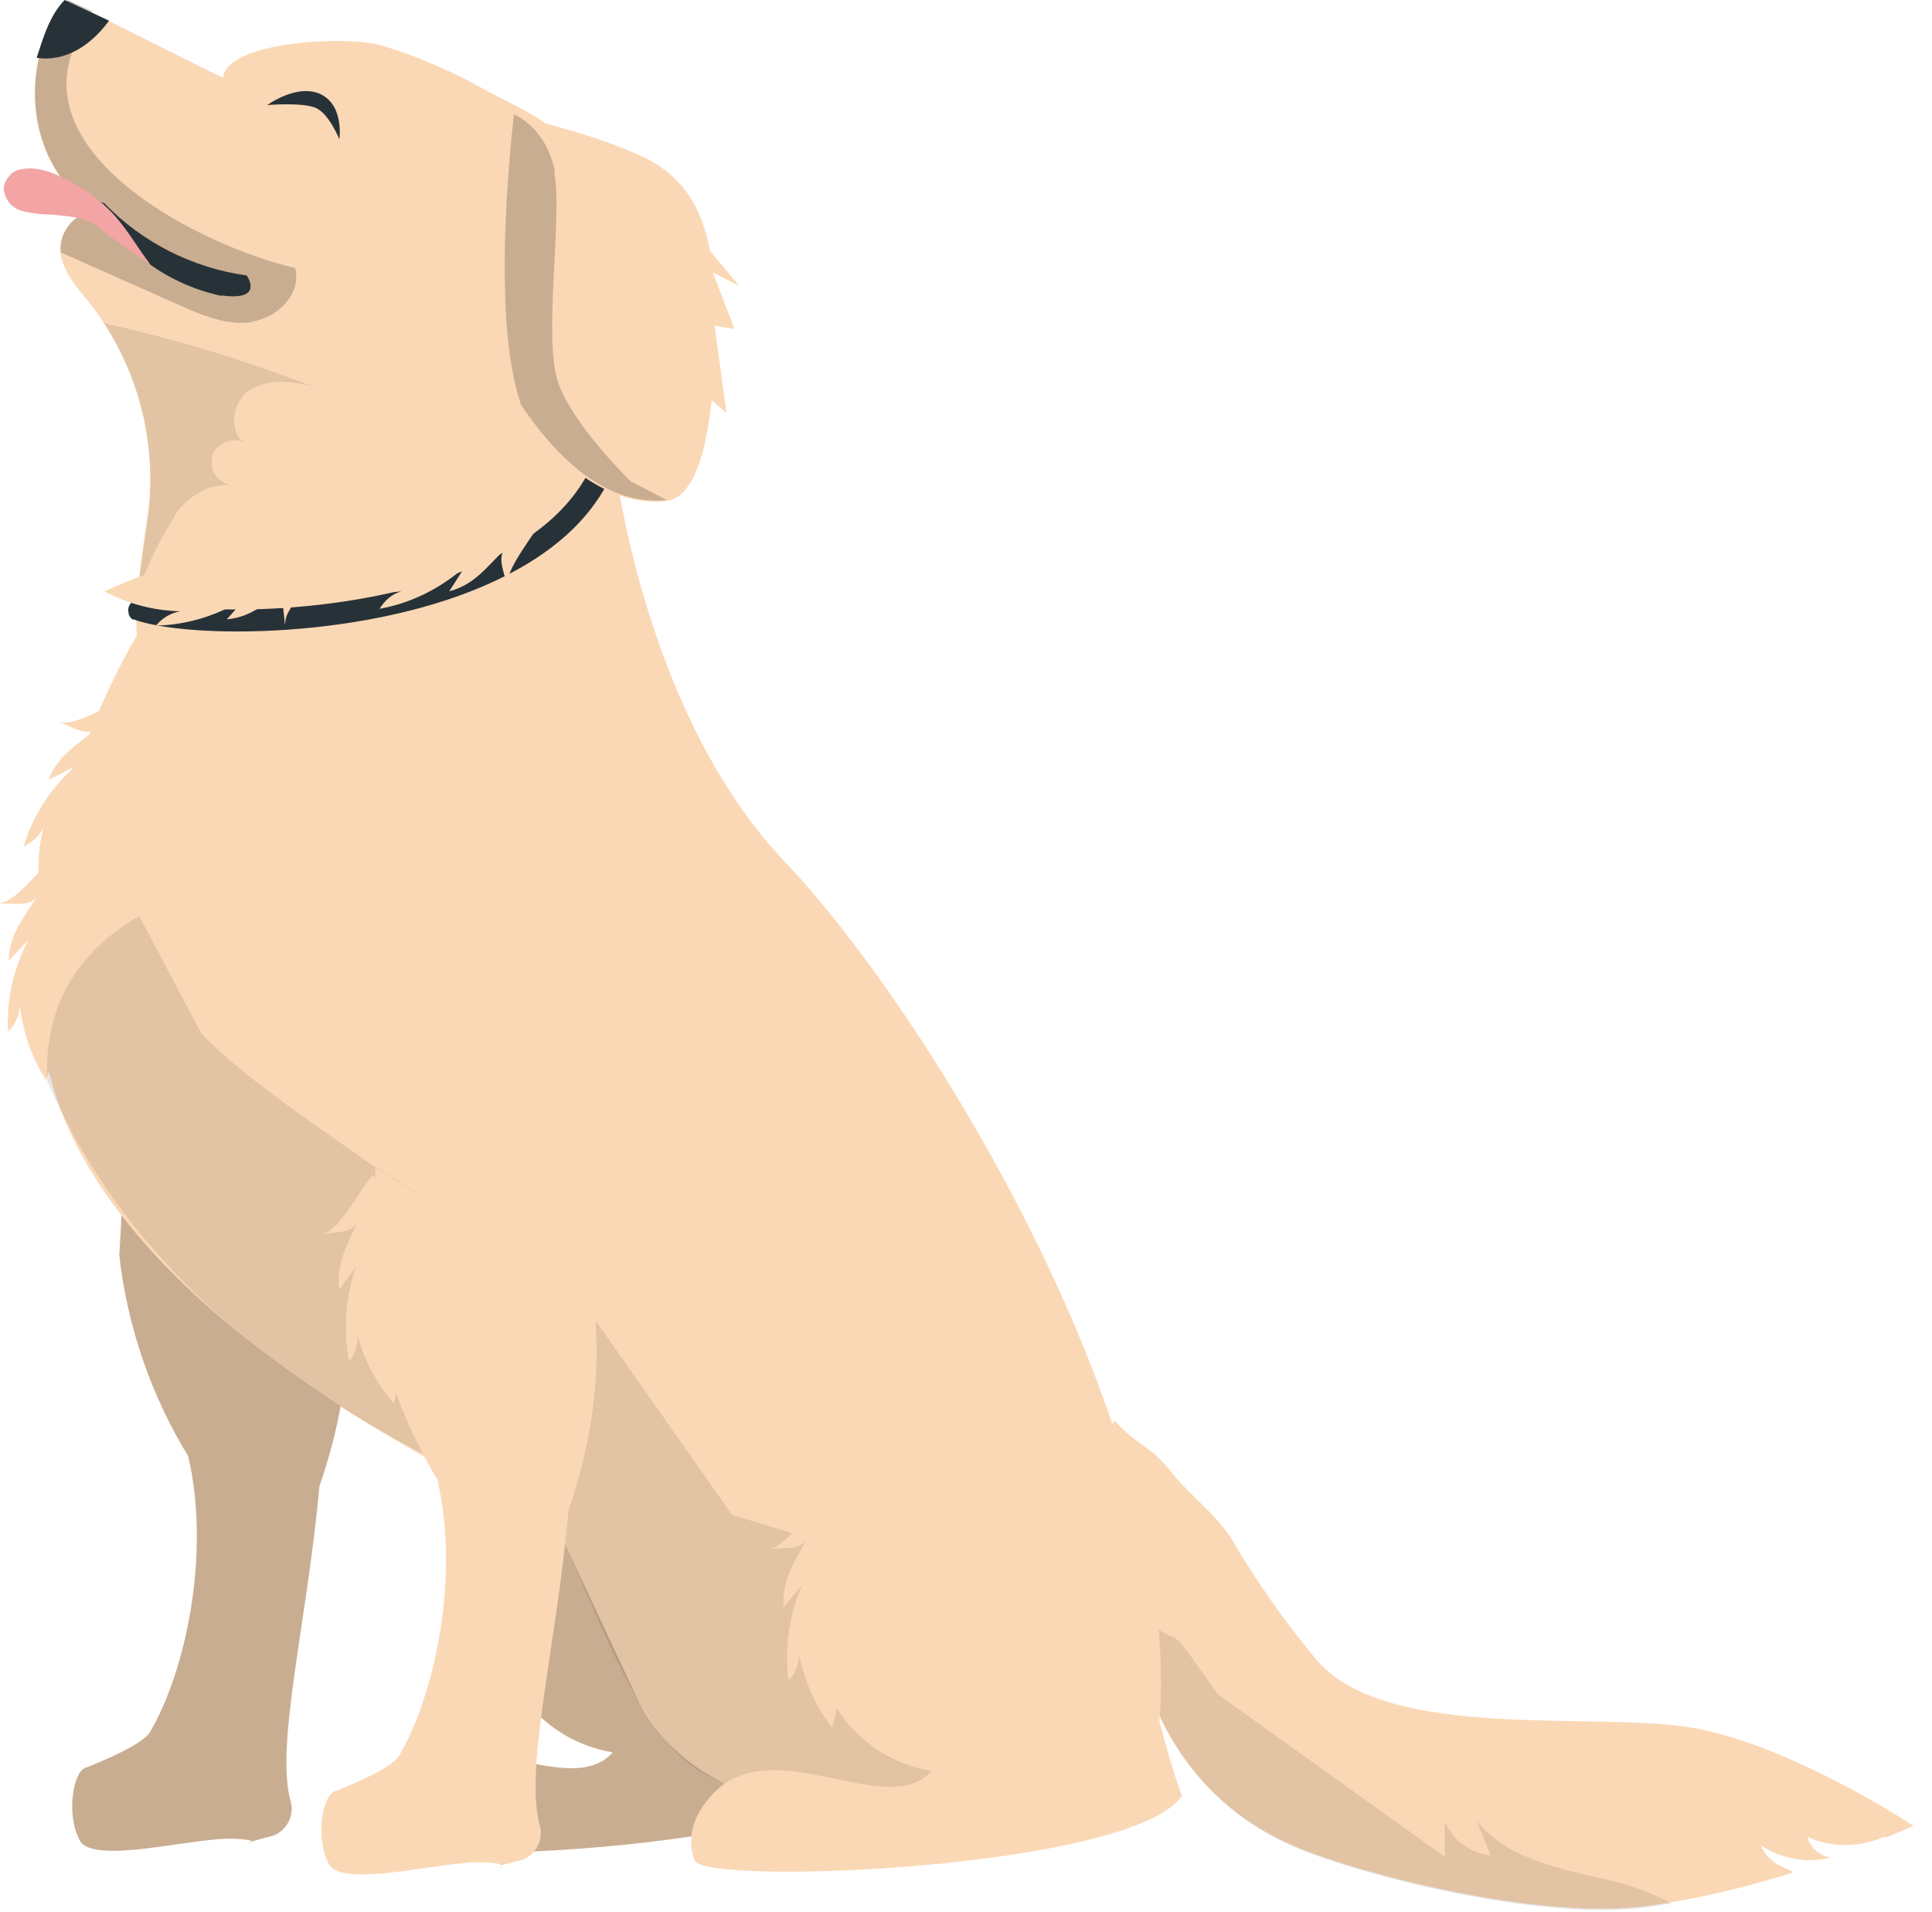 <?xml version="1.0" encoding="utf-8"?>
<svg xmlns="http://www.w3.org/2000/svg" fill="none" height="100%" overflow="visible" preserveAspectRatio="none" style="display: block;" viewBox="0 0 98 97" width="100%">
<g id="Group">
<g id="Group_2">
<path d="M54.691 81.502C54.691 83.584 49.837 85.287 43.816 85.287C37.795 85.287 32.941 83.584 32.941 81.502C32.941 79.42 37.795 77.717 43.816 77.717C49.837 77.717 54.691 79.42 54.691 81.502Z" fill="#59B983" id="Vector"/>
<path d="M36.691 86.17C36.691 87.148 34.61 87.936 32.057 87.936C29.504 87.936 27.423 87.148 27.423 86.17C27.423 85.192 29.504 84.404 32.057 84.404C34.61 84.404 36.691 85.192 36.691 86.17Z" fill="#59B983" id="Vector_2"/>
<path d="M39.464 71.535L25.973 71.346C25.595 72.703 25.279 74.09 25.09 75.478C24.428 76.361 23.546 77.528 22.884 77.623C23.546 77.528 24.46 77.718 24.775 77.118C24.145 78.348 23.514 79.168 23.609 80.588L24.554 79.421C23.892 80.966 23.64 82.638 23.861 84.31C24.208 83.931 24.365 83.458 24.365 82.953C24.617 84.31 25.185 85.603 26.036 86.675C26.131 86.36 26.194 86.044 26.288 85.697C26.824 86.549 27.517 87.275 28.337 87.811C29.157 88.347 30.102 88.725 31.079 88.883C28.841 91.438 23.041 86.801 19.984 90.05C19.164 90.933 18.565 92.132 19.07 93.425C19.574 94.718 41.229 93.867 43.783 90.145C41.954 85.382 39.433 71.567 39.433 71.567L39.464 71.535Z" fill="#FBD8B5" id="Vector_3"/>
<path d="M39.464 71.535L25.973 71.346C25.595 72.703 25.279 74.09 25.09 75.478C24.428 76.361 23.546 77.528 22.884 77.623C23.546 77.528 24.46 77.718 24.775 77.118C24.145 78.348 23.514 79.168 23.609 80.588L24.554 79.421C23.892 80.966 23.64 82.638 23.861 84.31C24.208 83.931 24.365 83.458 24.365 82.953C24.617 84.31 25.185 85.603 26.036 86.675C26.131 86.36 26.194 86.044 26.288 85.697C26.824 86.549 27.517 87.275 28.337 87.811C29.157 88.347 30.102 88.725 31.079 88.883C28.841 91.438 23.041 86.801 19.984 90.05C19.164 90.933 18.565 92.132 19.07 93.425C19.574 94.718 41.229 93.867 43.783 90.145C41.954 85.382 39.433 71.567 39.433 71.567L39.464 71.535Z" fill="#040000" id="Vector_4" opacity="0.2"/>
<path d="M6.367 58.005L6.052 63.682C6.462 67.278 7.66 70.779 9.551 73.87C10.717 78.917 9.362 84.909 7.597 87.874C7.218 88.505 4.917 89.451 4.318 89.672C3.72 89.893 3.341 92.006 4.035 93.331C4.697 94.656 9.929 93.142 11.947 93.268C13.964 93.362 11.316 93.741 13.743 93.142C14.122 93.047 14.405 92.795 14.595 92.479C14.784 92.164 14.847 91.754 14.752 91.407C13.932 88.568 15.572 82.355 16.202 75.384C18.377 69.17 17.463 64.786 17.463 64.786L6.336 58.005H6.367Z" fill="#FBD8B5" id="Vector_5"/>
<path d="M6.367 58.005L6.052 63.682C6.462 67.278 7.66 70.779 9.551 73.87C10.717 78.917 9.362 84.909 7.597 87.874C7.218 88.505 4.917 89.451 4.318 89.672C3.72 89.893 3.341 92.006 4.035 93.331C4.697 94.656 9.929 93.142 11.947 93.268C13.964 93.362 11.316 93.741 13.743 93.142C14.122 93.047 14.405 92.795 14.595 92.479C14.784 92.164 14.847 91.754 14.752 91.407C13.932 88.568 15.572 82.355 16.202 75.384C18.377 69.17 17.463 64.786 17.463 64.786L6.336 58.005H6.367Z" fill="#040000" id="Vector_6" opacity="0.2"/>
<path d="M95.668 93.204C96.519 92.857 97.055 92.604 97.055 92.604C97.055 92.604 91.255 88.756 86.275 87.715C81.294 86.675 70.262 88.535 66.668 84.057C65.124 82.196 63.737 80.209 62.507 78.127C61.845 76.96 60.332 75.824 59.513 74.784C58.346 73.27 57.684 73.333 56.581 72.103C56.581 72.103 55.667 71.787 56.644 79.073C57.621 86.359 60.049 91.027 65.25 93.456C68.055 94.781 76.408 97.02 82.051 96.799C84.478 96.705 88.229 95.853 90.971 94.97C90.719 94.749 89.773 94.654 89.301 93.582C89.805 93.929 90.404 94.181 91.003 94.276C91.633 94.402 92.264 94.371 92.863 94.213C92.579 94.181 92.327 94.055 92.106 93.866C91.885 93.677 91.759 93.424 91.665 93.172C92.295 93.456 92.957 93.582 93.619 93.582C94.281 93.582 94.975 93.424 95.573 93.172L95.668 93.204Z" fill="#FBD8B5" id="Vector_7"/>
<path d="M74.895 92.352C75.147 92.92 75.368 93.519 75.62 94.119C75.115 94.055 74.643 93.866 74.233 93.582C73.823 93.267 73.508 92.888 73.287 92.415C73.287 92.983 73.287 93.582 73.287 94.182L61.876 86.013C61.53 85.76 59.922 83.079 59.481 83.016C58.661 82.89 56.549 80.524 56.234 81.25C56.234 81.281 58.724 86.738 58.724 86.801C60.017 89.766 62.349 92.163 65.281 93.519C68.086 94.844 76.439 97.083 82.082 96.863C82.996 96.831 83.879 96.705 84.793 96.547C83.595 95.916 82.302 95.475 80.978 95.222C78.772 94.718 76.345 94.15 74.926 92.384L74.895 92.352Z" fill="#040000" id="Vector_8" opacity="0.1"/>
<path d="M10.02 27.851C10.02 27.851 1.604 36.84 2.14 51.728C2.675 66.615 28.113 77.15 28.113 77.15L32.243 85.982C32.968 87.559 34.166 88.883 35.615 89.83C37.097 90.776 38.799 91.249 40.533 91.249L58.09 91.186C62.535 76.393 47.405 51.665 39.871 43.78C32.337 35.894 31.045 22.489 31.045 22.489L9.957 27.883L10.02 27.851Z" fill="#FBD8B5" id="Vector_9"/>
<path d="M28.115 77.117L30.258 67.055L37.13 76.833L51.063 81.091L48.982 91.689L36.783 90.427C32.717 89.229 30.763 82.794 28.115 77.117Z" fill="#040000" id="Vector_10" opacity="0.1"/>
<path d="M30.258 9.527C27.862 6.247 28.493 6.53 24.868 4.701C23.134 3.723 21.337 2.903 19.446 2.335C17.681 1.768 11.502 2.083 11.313 3.944C9.863 3.25 4.883 0.727 3.433 0.033C1.1 2.493 0.659 8.707 5.766 11.293L4.505 10.946C3.559 10.883 2.929 12.019 3.086 12.965C3.275 13.88 3.937 14.636 4.536 15.362C5.702 16.844 6.585 18.579 7.089 20.409C7.594 22.238 7.751 24.162 7.499 26.054C7.279 27.821 6.364 32.394 7.405 33.845C8.697 35.674 11.881 32.773 14.056 32.205C17.681 31.29 21.306 30.155 24.458 28.199C30.825 24.225 35.238 16.403 30.226 9.558L30.258 9.527Z" fill="#FBD8B5" id="Vector_11"/>
<path d="M12.796 16.338C11.504 16.528 10.243 15.991 9.045 15.455L3.088 12.806C3.056 12.49 3.088 12.175 3.214 11.891C3.34 11.607 3.529 11.355 3.75 11.134C3.97 10.976 4.222 10.882 4.506 10.913C4.947 11.039 5.357 11.134 5.767 11.26C0.692 8.674 1.102 2.46 3.434 0L4.695 0.568L3.718 2.492C1.543 8.011 10.149 12.459 14.971 13.594C15.318 14.887 14.089 16.117 12.796 16.307V16.338Z" fill="#040000" id="Vector_12" opacity="0.2"/>
<path d="M13.556 5.33C13.556 5.33 15.384 5.172 16.047 5.487C16.708 5.803 17.213 7.064 17.213 7.064C17.213 7.064 17.465 5.393 16.299 4.794C15.101 4.194 13.556 5.33 13.556 5.33Z" fill="#273238" id="Vector_13"/>
<path d="M8.855 26.115C9.548 25.168 10.683 24.443 11.849 24.632C11.66 24.632 11.503 24.569 11.345 24.474C11.187 24.38 11.061 24.254 10.935 24.096C10.809 23.938 10.778 23.781 10.746 23.591C10.746 23.402 10.746 23.213 10.778 23.055C10.904 22.771 11.156 22.55 11.44 22.424C11.723 22.298 12.07 22.298 12.354 22.424C11.597 21.857 11.786 20.374 12.637 19.806C13.583 19.176 14.844 19.333 15.947 19.617H15.916C12.637 18.355 9.296 17.315 5.86 16.526C5.671 16.495 5.45 16.431 5.261 16.368C7.121 19.239 7.941 22.677 7.531 26.052C7.436 26.872 7.184 28.259 7.058 29.647L7.279 29.269C7.72 28.165 8.256 27.124 8.886 26.146L8.855 26.115Z" fill="#040000" id="Vector_14" opacity="0.1"/>
<path d="M5.515 1.041L3.277 0C2.521 0.789 2.206 1.861 1.859 2.933C3.34 3.154 4.633 2.271 5.515 1.072V1.041Z" fill="#273238" id="Vector_15"/>
<path d="M30.922 21.481C30.512 22.049 30.229 22.68 30.039 23.311C30.039 23.405 30.039 23.468 30.039 23.563C29.157 25.55 27.36 27.19 24.681 28.452C18.439 31.385 9.456 31.228 7.186 30.376C7.06 30.376 6.934 30.376 6.808 30.439C6.713 30.502 6.619 30.597 6.556 30.723C6.493 30.849 6.493 30.975 6.524 31.102C6.524 31.228 6.619 31.322 6.713 31.417H6.776C9.519 32.426 18.818 32.458 25.185 29.43C28.4 27.916 30.449 25.866 31.332 23.311C31.489 22.869 31.742 22.459 32.088 22.144L30.89 21.481H30.922Z" fill="#273238" id="Vector_16"/>
<path d="M25.718 29.742C25.624 29.111 25.183 28.291 25.624 27.85C24.647 28.796 24.079 29.648 22.787 29.994L23.575 28.764C22.346 29.837 20.864 30.594 19.256 30.878C19.509 30.468 19.887 30.121 20.36 29.994C19.036 30.152 17.68 29.994 16.42 29.553C19.351 27.629 24.048 25.516 27.578 26.241C27.2 26.998 25.592 28.89 25.718 29.774V29.742Z" fill="#FBD8B5" id="Vector_17"/>
<path d="M14.438 31.636C14.438 31.005 14.123 30.122 14.627 29.744C13.524 30.532 12.83 31.289 11.506 31.415L12.483 30.311C11.128 31.195 9.52 31.699 7.913 31.731C8.228 31.352 8.638 31.1 9.142 31.005C7.787 30.974 6.494 30.627 5.297 29.996C8.449 28.514 13.461 27.157 16.833 28.387C16.329 29.081 14.438 30.721 14.469 31.605L14.438 31.636Z" fill="#FBD8B5" id="Vector_18"/>
<path d="M36.123 20.312L36.848 20.943L36.249 16.527L37.258 16.685L36.154 13.815L37.51 14.509L36.028 12.742C35.808 11.828 35.429 9.399 32.845 8.074C30.228 6.75 26.004 5.866 26.004 5.866C26.004 5.866 25.027 18.294 26.383 20.628C27.738 22.962 30.575 25.737 33.759 25.422C35.177 25.264 35.808 22.962 36.091 20.375L36.123 20.312Z" fill="#FBD8B5" id="Vector_19"/>
<path d="M28.113 8.706C28.555 11.008 27.515 17.285 28.334 19.462C29.122 21.638 31.991 24.413 31.991 24.413L33.819 25.36C31.076 25.643 28.649 23.783 26.443 20.565C25.34 17.411 25.434 11.702 26.064 5.804C26.064 5.804 27.672 6.403 28.145 8.674L28.113 8.706Z" fill="#040000" id="Vector_20" opacity="0.2"/>
<path d="M11.252 15.012C9.928 14.728 8.699 14.192 7.596 13.404C6.934 12.552 6.209 11.133 5.043 10.218C5.137 10.25 5.2 10.281 5.295 10.313C7.218 12.3 9.771 13.593 12.513 13.971C12.513 13.971 13.459 15.296 11.221 14.981L11.252 15.012Z" fill="#273238" id="Vector_21"/>
<path d="M7.628 13.405C6.998 12.995 6.304 12.522 5.548 11.955H5.516L5.264 11.734L4.98 11.513C4.319 11.008 3.53 10.977 2.585 10.882C2.08 10.882 1.576 10.819 1.103 10.693C0.851 10.63 0.63 10.472 0.473 10.283C0.315 10.094 0.221 9.841 0.189 9.589C0.189 9.337 0.315 9.116 0.473 8.927C0.63 8.737 0.851 8.611 1.103 8.58C1.576 8.485 2.08 8.58 2.553 8.737C3.467 9.084 4.319 9.589 5.075 10.22C5.17 10.283 5.233 10.346 5.327 10.441C6.336 11.355 6.998 12.649 7.628 13.405Z" fill="#F3A4A4" id="Vector_22"/>
<path d="M-0 45.829C0.63 45.798 1.513 46.019 1.86 45.482C1.166 46.649 0.473 47.375 0.441 48.731L1.45 47.659C0.693 49.078 0.315 50.718 0.41 52.327C0.756 51.98 0.977 51.538 1.008 51.034C1.166 52.358 1.607 53.652 2.332 54.787C3.562 51.538 4.507 46.429 2.994 43.117C2.332 43.716 0.882 45.735 -0 45.798V45.829Z" fill="#FBD8B5" id="Vector_23"/>
<path d="M3.057 36.652C3.624 36.841 4.412 37.377 4.916 36.967C3.845 37.819 2.962 38.292 2.458 39.554L3.782 38.891C2.552 39.995 1.67 41.383 1.197 42.928C1.638 42.739 2.016 42.392 2.205 41.951C1.89 43.244 1.859 44.632 2.174 45.925C4.444 43.275 7.06 38.797 6.776 35.201C5.988 35.485 3.876 36.873 3.057 36.62V36.652Z" fill="#FBD8B5" id="Vector_24"/>
<path d="M55.636 72.512L42.145 72.323C41.735 73.679 41.451 75.067 41.231 76.455C40.569 77.338 39.686 78.473 39.024 78.568C39.686 78.473 40.6 78.662 40.915 78.063C40.285 79.293 39.655 80.113 39.749 81.533L40.695 80.366C40.033 81.911 39.781 83.583 40.001 85.255C40.348 84.876 40.537 84.403 40.537 83.898C40.789 85.255 41.357 86.548 42.208 87.62C42.302 87.305 42.365 86.989 42.46 86.642C42.964 87.494 43.689 88.219 44.509 88.756C45.328 89.292 46.274 89.67 47.251 89.828C45.013 92.383 39.213 87.746 36.156 90.995C35.336 91.847 34.737 93.077 35.242 94.37C35.746 95.663 57.401 94.812 59.955 91.09C58.158 86.327 55.636 72.512 55.636 72.512Z" fill="#FBD8B5" id="Vector_25"/>
<path d="M22.599 74.374L22.094 61.096L19.037 59.203C15.695 56.869 12.07 54.409 10.211 52.422L7.058 46.46C3.812 48.353 2.236 51.129 2.393 54.819C5.861 62.956 12.701 69.422 22.63 74.343L22.599 74.374Z" fill="#040000" id="Vector_26" opacity="0.1"/>
<path d="M25.434 94.687C25.434 94.75 25.182 94.782 25.434 94.687Z" fill="#FBD8B5" id="Vector_27"/>
<path d="M30.133 66.046L19.037 59.233V59.77L18.911 59.58C18.312 60.243 17.209 62.451 16.326 62.608C16.957 62.482 17.871 62.577 18.123 61.977C17.587 63.239 17.052 64.059 17.209 65.415C17.493 65.005 17.776 64.627 18.06 64.248C17.524 65.794 17.398 67.434 17.713 69.043C18.029 68.664 18.155 68.191 18.123 67.686C18.47 68.98 19.1 70.178 19.983 71.188C20.015 71.03 20.046 70.841 20.078 70.651C20.645 72.197 21.37 73.679 22.19 75.067C23.356 80.114 22 86.075 20.235 89.071C19.857 89.702 17.556 90.648 16.957 90.869C16.358 91.121 15.98 93.203 16.673 94.528C17.335 95.853 22.568 94.339 24.585 94.465C25.279 94.496 25.405 94.559 25.405 94.623C25.531 94.591 25.814 94.496 26.382 94.37C26.76 94.276 27.044 94.023 27.233 93.708C27.422 93.392 27.485 92.982 27.391 92.635C26.571 89.797 28.21 83.583 28.841 76.613C30.984 70.367 30.07 65.983 30.07 65.983L30.133 66.046Z" fill="#FBD8B5" id="Vector_28"/>
</g>
</g>
</svg>